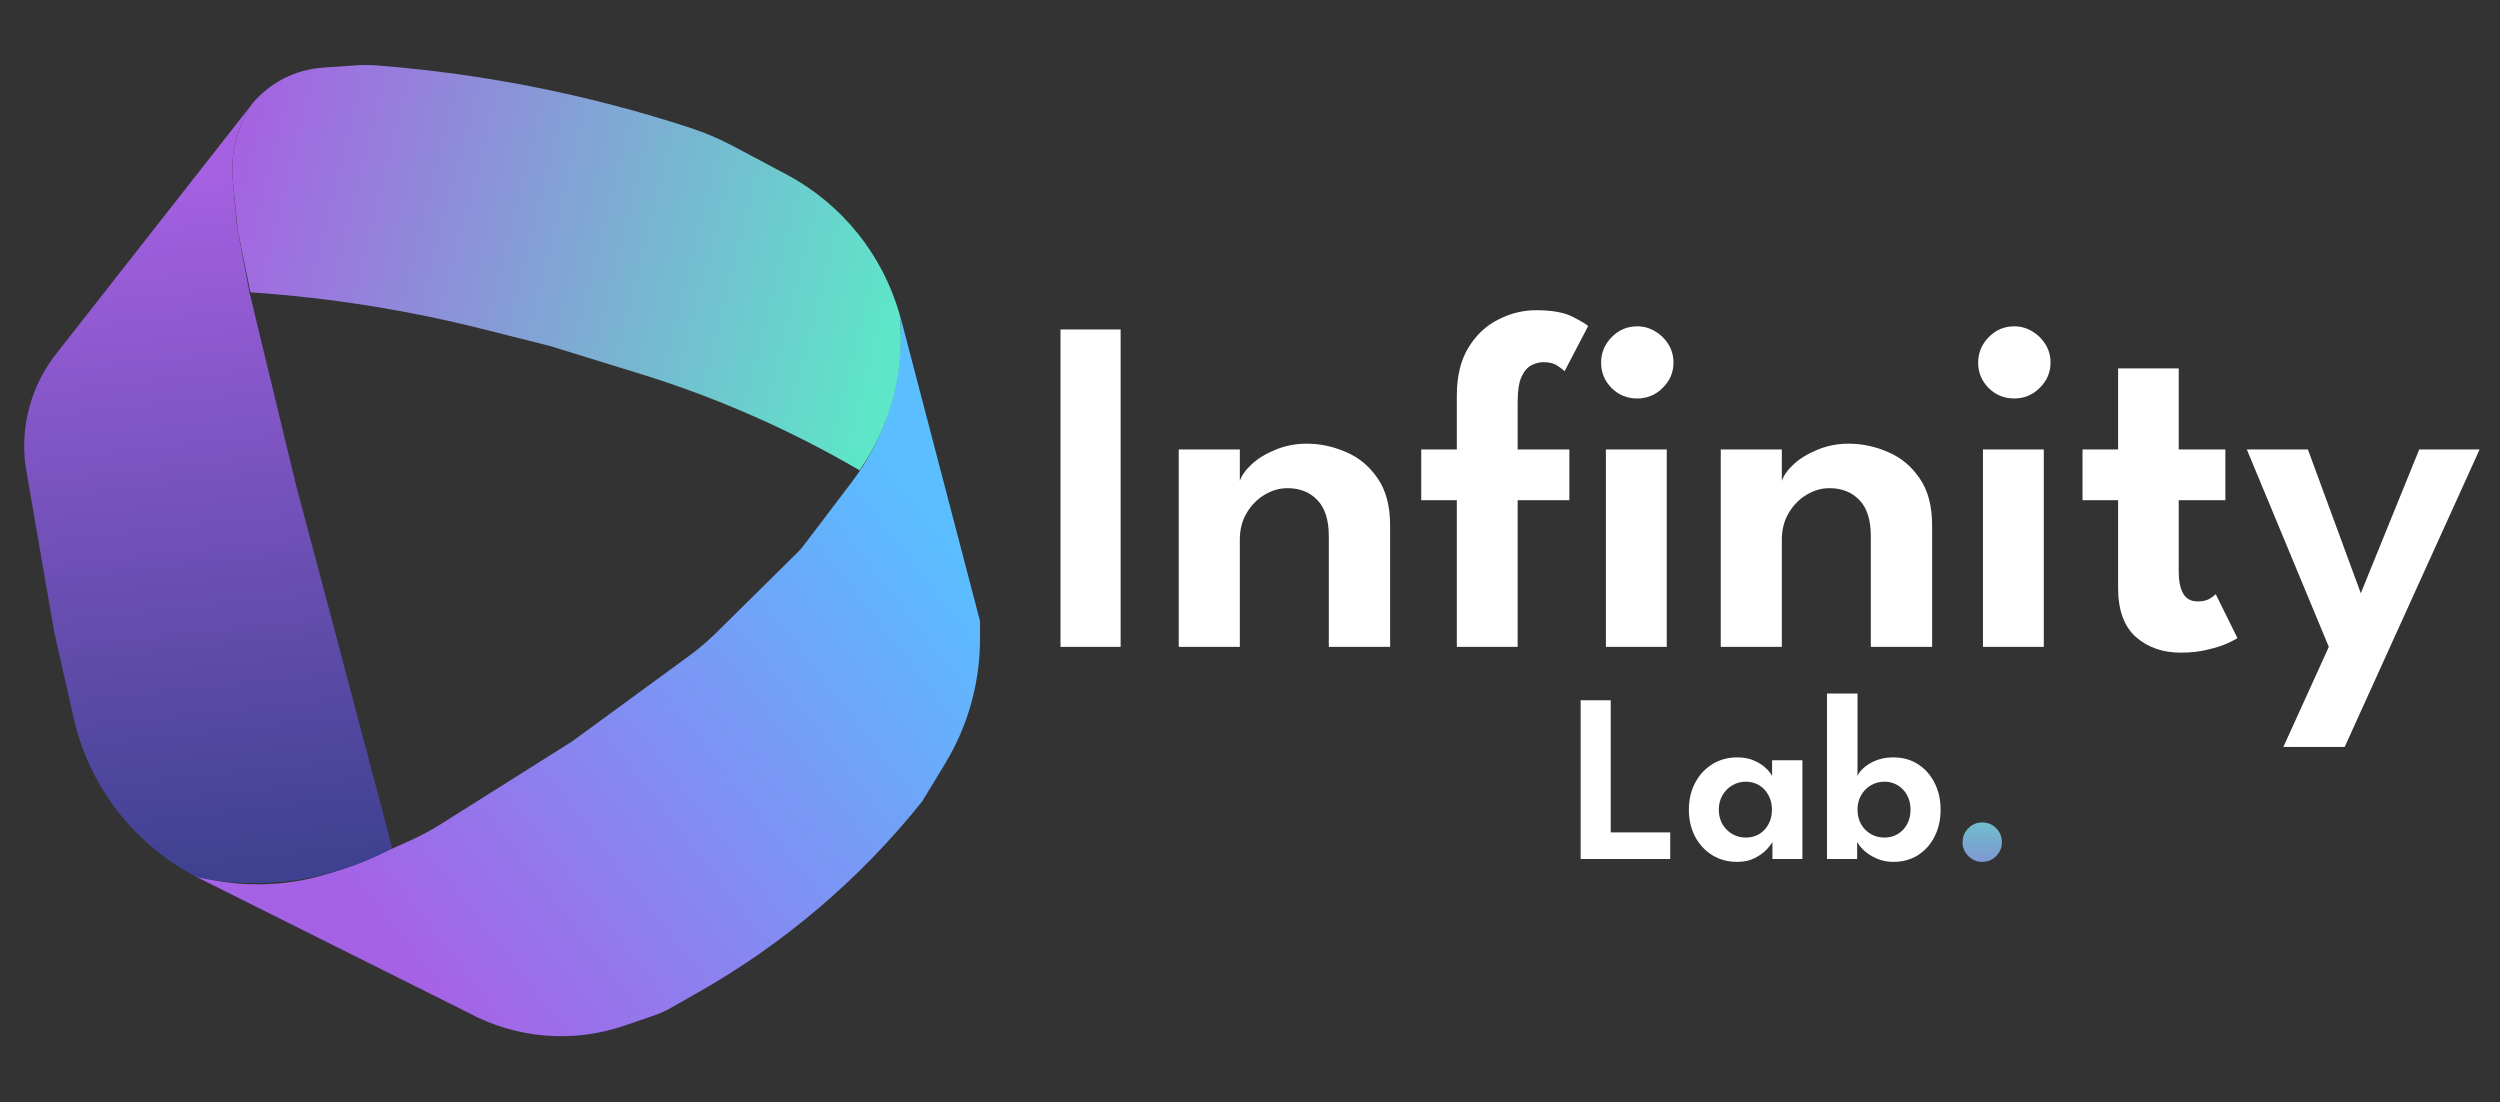 <svg width="5198" height="2292" viewBox="0 0 5198 2292" fill="none" xmlns="http://www.w3.org/2000/svg">
<rect x="0" y="0" width="5198" height="2292" fill="#333333" stroke="none"/>
<path d="M973.149 2105.31L402.651 1820.33C502.138 1848.28 607.886 1844.33 705.011 1809.04L760.647 1788.82L852.49 1747.88C874.234 1738.18 895.257 1726.95 915.4 1714.26L1189.15 1541.82L1432.77 1363.68C1452.66 1349.13 1471.46 1333.13 1488.99 1315.81L1660.07 1146.83C1663.45 1143.49 1666.59 1139.92 1669.46 1136.13L1771.03 1002.28C1841.85 908.947 1877.65 793.705 1872.17 676.669L1871.15 654.817L2037.65 1291.32L2037.65 1328.35C2037.65 1419.9 2012.51 1509.7 1964.98 1587.94L1917.37 1666.32C1788.74 1827.17 1630.58 1961.99 1451.39 2063.53L1393.52 2096.32C1382.96 2102.3 1371.87 2107.29 1360.39 2111.23L1298.12 2132.57C1190.76 2169.37 1072.88 2159.48 973.149 2105.31Z" fill="url(#paint0_linear_64_55)"/>
<path d="M116.567 735.935L526.138 213.81C493.838 260.329 478.906 316.716 483.952 373.124L492.647 470.316L518.647 607.816L616.638 1013.31L683.138 1262.81L815.638 1763.81L811.747 1765.87C688.826 1831.14 547.082 1851.8 410.646 1824.31C279.803 1757.46 185.431 1635.93 153.072 1492.61L112.142 1311.31L52.642 966.314C42.404 884.071 65.415 801.143 116.567 735.935Z" fill="url(#paint1_linear_64_55)"/>
<path d="M494.146 477.818L484.251 376.734C478.686 319.879 492.958 262.849 524.647 215.317C561.393 171.54 614.351 144.573 671.369 140.604L740.466 135.794C754.563 134.812 768.713 134.882 782.8 136.002L789.643 136.546C1009.21 153.999 1225.93 197.394 1435.28 265.826C1465.8 275.802 1495.4 288.393 1523.76 303.46L1635.26 362.718C1750.18 423.785 1835.19 529.104 1870.64 654.314L1871.34 662.191C1881.23 774.023 1851.42 885.766 1787.15 977.815C1642.62 893.428 1488.89 825.916 1328.96 776.608L1143.15 719.317L1004.75 684.441C846.002 644.438 683.982 618.788 520.643 607.801L494.146 477.818Z" fill="url(#paint2_linear_64_55)"/>
<path d="M3286.5 1456H3349V1730.75H3472.75V1786H3286.5V1456ZM3685.27 1786V1750.25C3683.77 1753.92 3679.94 1759.08 3673.77 1765.75C3667.6 1772.42 3659.27 1778.5 3648.77 1784C3638.44 1789.33 3626.27 1792 3612.27 1792C3592.6 1792 3575.19 1787.33 3560.02 1778C3544.85 1768.5 3532.94 1755.58 3524.27 1739.25C3515.77 1722.75 3511.52 1704.17 3511.52 1683.5C3511.52 1662.83 3515.77 1644.33 3524.27 1628C3532.94 1611.5 3544.85 1598.5 3560.02 1589C3575.19 1579.5 3592.6 1574.75 3612.27 1574.75C3625.94 1574.75 3637.77 1577.08 3647.77 1581.75C3657.94 1586.25 3666.1 1591.58 3672.27 1597.75C3678.6 1603.75 3682.69 1609.17 3684.52 1614V1580.75H3747.52V1786H3685.27ZM3573.77 1683.5C3573.77 1695 3576.35 1705.17 3581.52 1714C3586.69 1722.67 3593.52 1729.42 3602.02 1734.25C3610.52 1739.08 3619.77 1741.5 3629.77 1741.5C3640.27 1741.5 3649.6 1739.08 3657.77 1734.25C3665.94 1729.25 3672.35 1722.42 3677.02 1713.75C3681.85 1704.92 3684.27 1694.83 3684.27 1683.5C3684.27 1672.17 3681.85 1662.17 3677.02 1653.5C3672.35 1644.67 3665.94 1637.75 3657.77 1632.75C3649.6 1627.75 3640.27 1625.25 3629.77 1625.25C3619.77 1625.25 3610.52 1627.75 3602.02 1632.75C3593.52 1637.58 3586.69 1644.42 3581.52 1653.25C3576.35 1661.92 3573.77 1672 3573.77 1683.5ZM3798.65 1786V1442H3862.15V1614C3863.48 1609.17 3867.4 1603.67 3873.9 1597.5C3880.4 1591.33 3888.98 1586 3899.65 1581.5C3910.48 1577 3922.73 1574.75 3936.4 1574.75C3956.07 1574.75 3973.23 1579.5 3987.9 1589C4002.73 1598.5 4014.23 1611.5 4022.4 1628C4030.73 1644.33 4034.9 1662.83 4034.9 1683.5C4034.9 1704.17 4030.73 1722.75 4022.4 1739.25C4014.23 1755.58 4002.73 1768.5 3987.9 1778C3973.23 1787.33 3956.07 1792 3936.4 1792C3924.23 1792 3912.9 1789.75 3902.4 1785.25C3892.07 1780.75 3883.32 1775.25 3876.15 1768.75C3869.15 1762.25 3864.23 1756.08 3861.4 1750.25V1786H3798.65ZM3972.4 1683.5C3972.4 1672 3969.98 1661.92 3965.15 1653.25C3960.32 1644.42 3953.82 1637.58 3945.65 1632.75C3937.48 1627.75 3928.4 1625.25 3918.4 1625.25C3907.9 1625.25 3898.4 1627.75 3889.9 1632.75C3881.4 1637.75 3874.65 1644.67 3869.65 1653.5C3864.65 1662.17 3862.15 1672.17 3862.15 1683.5C3862.15 1694.83 3864.65 1704.92 3869.65 1713.75C3874.65 1722.42 3881.4 1729.25 3889.9 1734.25C3898.4 1739.08 3907.9 1741.5 3918.4 1741.5C3928.4 1741.5 3937.48 1739.08 3945.65 1734.25C3953.82 1729.42 3960.32 1722.67 3965.15 1714C3969.98 1705.17 3972.4 1695 3972.4 1683.5Z" fill="white"/>
<path d="M4121.36 1792C4110.19 1792 4100.61 1788 4092.61 1780C4084.61 1772 4080.61 1762.42 4080.61 1751.25C4080.61 1739.75 4084.61 1730 4092.61 1722C4100.61 1714 4110.19 1710 4121.36 1710C4132.86 1710 4142.53 1714 4150.36 1722C4158.36 1730 4162.36 1739.75 4162.36 1751.25C4162.36 1762.42 4158.36 1772 4150.36 1780C4142.53 1788 4132.86 1792 4121.36 1792Z" fill="url(#paint3_linear_64_55)"/>
<path d="M2205 685H2330V1345H2205V685ZM2716.84 922.5C2744.84 922.5 2772.17 928.333 2798.84 940C2825.5 951.333 2847.34 969.5 2864.34 994.5C2881.67 1019.5 2890.34 1052.17 2890.34 1092.5V1345H2762.84V1114.5C2762.84 1080.83 2754.84 1055.83 2738.84 1039.5C2723.17 1023.17 2702.5 1015 2676.84 1015C2660.17 1015 2644.17 1019.67 2628.84 1029C2613.84 1038 2601.5 1050.67 2591.84 1067C2582.5 1083 2577.84 1101.33 2577.84 1122V1345H2450.84V934.5H2577.84V1000C2581.5 988.667 2589.84 977 2602.84 965C2615.84 953 2632.34 943 2652.34 935C2672.34 926.667 2693.84 922.5 2716.84 922.5ZM2955.02 934.5H3029.02V823C3029.02 782.333 3037.02 749 3053.02 723C3069.02 696.667 3089.68 677.167 3115.02 664.5C3140.35 651.5 3166.52 645 3193.52 645C3226.52 645 3251.85 649.5 3269.52 658.5C3287.18 667.5 3298.02 674 3302.02 678L3253.02 772C3251.35 769.667 3246.68 766 3239.02 761C3231.68 755.667 3221.85 753 3209.52 753C3200.85 753 3192.35 755.167 3184.02 759.5C3175.68 763.833 3168.85 771.833 3163.52 783.5C3158.18 795.167 3155.52 812.333 3155.52 835V934.5H3263.02V1040H3155.52V1345H3029.02V1040H2955.02V934.5ZM3339.02 1345V934.5H3465.52V1345H3339.02ZM3404.02 828.5C3383.02 828.5 3365.18 821.167 3350.52 806.5C3336.18 791.833 3329.02 774.333 3329.02 754C3329.02 733.667 3336.35 716 3351.02 701C3365.68 686 3383.35 678.5 3404.02 678.5C3417.68 678.5 3430.18 682 3441.52 689C3452.85 695.667 3462.02 704.667 3469.02 716C3476.02 727.333 3479.52 740 3479.52 754C3479.52 774.333 3472.02 791.833 3457.02 806.5C3442.35 821.167 3424.68 828.5 3404.02 828.5ZM3843.79 922.5C3871.79 922.5 3899.12 928.333 3925.79 940C3952.46 951.333 3974.29 969.5 3991.29 994.5C4008.62 1019.5 4017.29 1052.17 4017.29 1092.5V1345H3889.79V1114.5C3889.79 1080.83 3881.79 1055.83 3865.79 1039.5C3850.12 1023.17 3829.46 1015 3803.79 1015C3787.12 1015 3771.12 1019.67 3755.79 1029C3740.79 1038 3728.46 1050.67 3718.79 1067C3709.46 1083 3704.79 1101.33 3704.79 1122V1345H3577.79V934.5H3704.79V1000C3708.46 988.667 3716.79 977 3729.79 965C3742.79 953 3759.29 943 3779.29 935C3799.29 926.667 3820.79 922.5 3843.79 922.5ZM4122.97 1345V934.5H4249.47V1345H4122.97ZM4187.97 828.5C4166.97 828.5 4149.14 821.167 4134.47 806.5C4120.14 791.833 4112.97 774.333 4112.97 754C4112.97 733.667 4120.3 716 4134.97 701C4149.64 686 4167.3 678.5 4187.97 678.5C4201.64 678.5 4214.14 682 4225.47 689C4236.8 695.667 4245.97 704.667 4252.97 716C4259.97 727.333 4263.47 740 4263.47 754C4263.47 774.333 4255.97 791.833 4240.97 806.5C4226.3 821.167 4208.64 828.5 4187.97 828.5ZM4329.99 934.5H4403.99V766H4529.99V934.5H4626.99V1040H4529.99V1188.5C4529.99 1208.17 4533.16 1223.5 4539.49 1234.5C4545.83 1245.17 4555.83 1250.5 4569.49 1250.5C4579.83 1250.5 4588.33 1248.5 4594.99 1244.5C4601.66 1240.17 4605.66 1237.17 4606.99 1235.5L4651.99 1326.5C4649.99 1328.5 4643.49 1332 4632.49 1337C4621.83 1342 4607.99 1346.5 4590.99 1350.5C4574.33 1354.83 4555.49 1357 4534.49 1357C4496.83 1357 4465.66 1346.17 4440.99 1324.5C4416.33 1302.5 4403.99 1268.5 4403.99 1222.5V1040H4329.99V934.5ZM4908.58 1233.5L5030.08 934.5H5155.58L4875.08 1553H4747.58L4842.08 1345L4671.58 934.5H4798.58L4908.58 1233.5Z" fill="white"/>
<defs>
<linearGradient id="paint0_linear_64_55" x1="853" y1="2019.5" x2="1984" y2="1141" gradientUnits="userSpaceOnUse">
<stop stop-color="#A662E6"/>
<stop offset="1" stop-color="#5ABEFF"/>
</linearGradient>
<linearGradient id="paint1_linear_64_55" x1="436" y1="346.5" x2="591.5" y2="1804.5" gradientUnits="userSpaceOnUse">
<stop stop-color="#A661E2"/>
<stop offset="1" stop-color="#3E4190"/>
</linearGradient>
<linearGradient id="paint2_linear_64_55" x1="1871.5" y1="673.5" x2="470" y2="318.5" gradientUnits="userSpaceOnUse">
<stop stop-color="#5DE7C8"/>
<stop offset="1" stop-color="#A661E2"/>
</linearGradient>
<linearGradient id="paint3_linear_64_55" x1="3762.5" y1="1436" x2="3762.5" y2="1896" gradientUnits="userSpaceOnUse">
<stop stop-color="#7B9BF3"/>
<stop offset="0.5" stop-color="#67D3CC"/>
<stop offset="1" stop-color="#9366D6"/>
</linearGradient>
</defs>
</svg>
